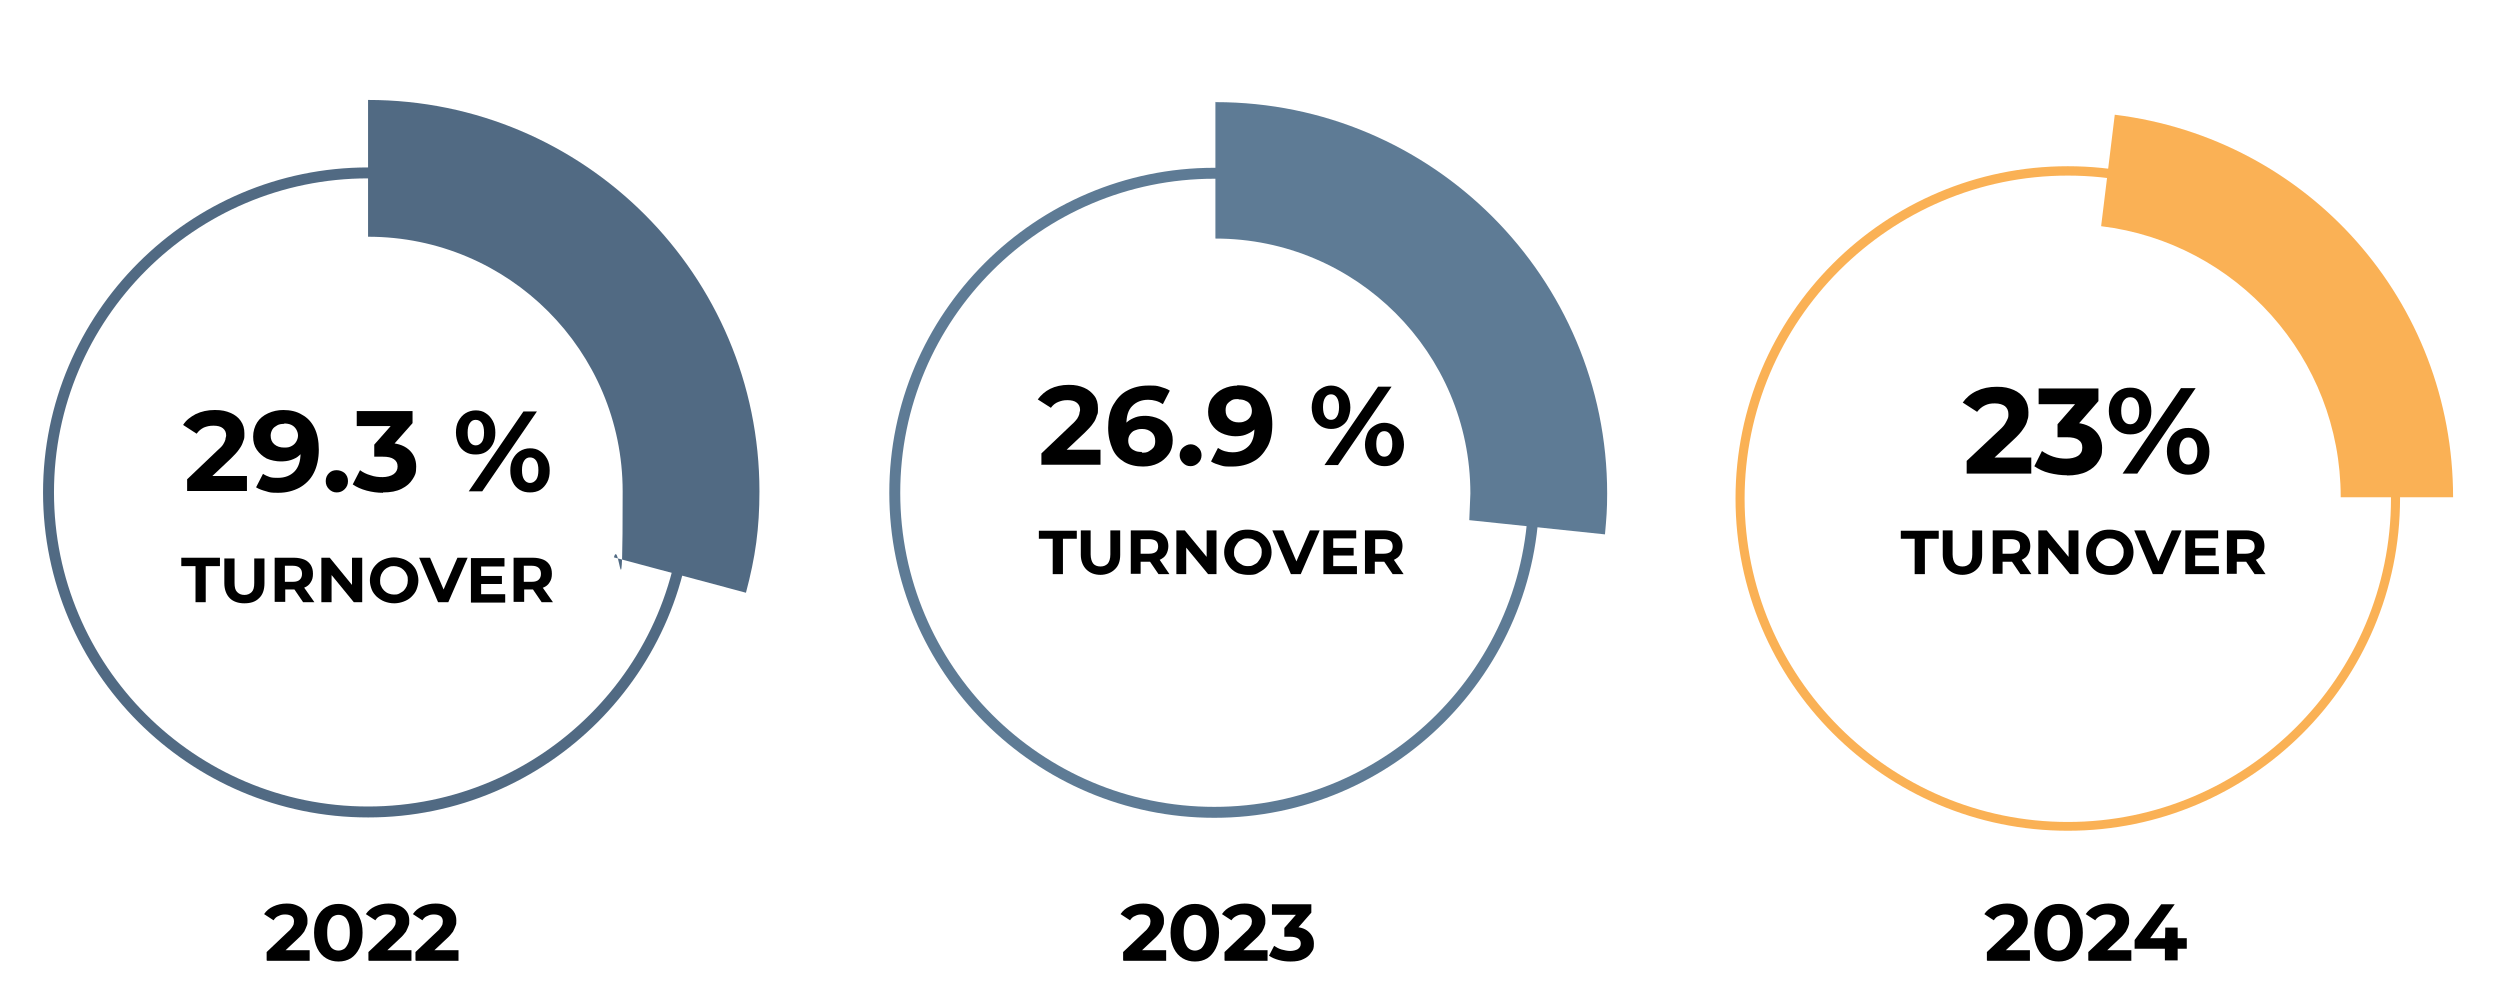 <?xml version="1.0" encoding="UTF-8"?>
<svg id="Layer_1" xmlns="http://www.w3.org/2000/svg" version="1.1" viewBox="0 0 685.37 273.4">
  <!-- Generator: Adobe Illustrator 29.5.0, SVG Export Plug-In . SVG Version: 2.1.0 Build 137)  -->
  <defs>
    <style>
      .st0 {
        fill: #fab155;
      }

      .st1 {
        fill: #5e7b95;
      }

      .st2, .st3 {
        stroke: #000;
        stroke-miterlimit: 10;
        stroke-width: .5px;
      }

      .st4 {
        fill: #516a83;
      }

      .st3 {
        fill: #dfdfdf;
      }
    </style>
  </defs>
  <g>
    <path d="M51.3,134.7v-3.3l8.4-8c.7-.6,1.2-1.1,1.5-1.6s.5-.9.6-1.3c0-.4.2-.8.2-1.1,0-.9-.3-1.5-.9-2s-1.5-.7-2.6-.7-1.8.2-2.6.5c-.8.4-1.4.9-2,1.7l-3.7-2.4c.8-1.3,2-2.2,3.5-3,1.5-.7,3.2-1.1,5.2-1.1s3.1.3,4.3.8c1.2.5,2.2,1.3,2.8,2.2.7,1,1,2.1,1,3.4s0,1.4-.3,2.1c-.2.7-.5,1.4-1.1,2.2-.5.8-1.3,1.6-2.3,2.6l-7,6.6-1-1.8h12.4v4.1h-16.6.2v.1Z"/>
    <path d="M77.6,112.4c2,0,3.8.4,5.2,1.3,1.5.8,2.6,2,3.4,3.6s1.2,3.6,1.2,6-.5,4.7-1.4,6.4c-.9,1.8-2.3,3.1-3.9,4-1.7.9-3.6,1.4-5.8,1.4s-2.3-.1-3.3-.4c-1.1-.3-2-.6-2.8-1.1l1.9-3.7c.6.4,1.3.7,1.9.9.7.2,1.4.2,2.2.2,1.9,0,3.4-.6,4.5-1.7s1.7-2.8,1.7-5.1,0-.8,0-1.3,0-.9-.2-1.4l1.4,1.3c-.4.8-.9,1.5-1.5,2-.6.6-1.4,1-2.3,1.3s-1.8.4-2.9.4-2.7-.3-3.8-.8c-1.1-.6-2-1.4-2.7-2.4s-1-2.2-1-3.6.4-2.8,1.1-3.9,1.7-1.9,3-2.5,2.7-.9,4.2-.9h-.1ZM77.9,116.2c-.7,0-1.4.1-1.9.4s-1,.6-1.3,1.1-.5,1.1-.5,1.7c0,1,.3,1.8,1,2.4s1.6.9,2.7.9,1.4-.1,2-.4,1-.7,1.3-1.2.5-1.1.5-1.7-.2-1.2-.5-1.7-.7-.9-1.3-1.2c-.6-.3-1.3-.4-2.1-.4h.1v.1Z"/>
    <path d="M92.3,135c-.8,0-1.5-.3-2.1-.9-.6-.6-.9-1.3-.9-2.2s.3-1.6.9-2.2c.6-.6,1.3-.8,2.1-.8s1.6.3,2.2.8c.6.6.9,1.3.9,2.2s-.3,1.6-.9,2.2c-.6.6-1.3.9-2.2.9Z"/>
    <path d="M105,135.1c-1.5,0-3-.2-4.5-.6-1.5-.4-2.8-1-3.8-1.7l2-3.9c.8.6,1.8,1.1,2.9,1.4,1.1.4,2.2.5,3.3.5s2.3-.3,3-.8,1.1-1.2,1.1-2.1-.3-1.5-1-2-1.7-.7-3.1-.7h-2.3v-3.3l6.1-6.9.6,1.8h-11.5v-4.1h15.3v3.3l-6.1,6.9-2.6-1.5h1.5c2.7,0,4.7.6,6.1,1.8s2.1,2.8,2.1,4.7-.3,2.4-1,3.5-1.6,1.9-3,2.6-3,1-5.1,1h0v.1Z"/>
    <path d="M130.4,124.6c-1.1,0-2-.2-2.8-.7s-1.5-1.2-1.9-2.1-.7-2-.7-3.2.2-2.3.7-3.2,1.1-1.6,1.9-2.1,1.8-.8,2.8-.8,2,.2,2.8.8c.8.5,1.4,1.2,1.9,2.1s.7,2,.7,3.2-.2,2.3-.7,3.2-1.1,1.6-1.9,2.1-1.8.7-2.8.7ZM130.4,122.1c.7,0,1.2-.3,1.7-.9.4-.6.6-1.4.6-2.6s-.2-2-.6-2.6c-.4-.6-1-.9-1.7-.9s-1.2.3-1.6.9c-.4.6-.6,1.4-.6,2.6s.2,2,.6,2.6c.4.6,1,.9,1.6.9ZM128.5,134.7l15-21.9h3.7l-15,21.9h-3.7ZM145.3,135c-1,0-2-.2-2.8-.7s-1.5-1.2-1.9-2.1c-.5-.9-.7-2-.7-3.2s.2-2.3.7-3.2,1.1-1.6,1.9-2.1c.8-.5,1.8-.8,2.8-.8s2,.2,2.8.8c.8.5,1.4,1.2,1.9,2.1s.7,2,.7,3.2-.2,2.3-.7,3.2-1.1,1.6-1.9,2.1c-.8.5-1.8.7-2.8.7ZM145.3,132.4c.7,0,1.2-.3,1.7-.9.4-.6.6-1.4.6-2.6s-.2-2-.6-2.6-1-.9-1.7-.9-1.2.3-1.6.9c-.4.6-.6,1.4-.6,2.6s.2,2,.6,2.6c.4.6,1,.9,1.6.9Z"/>
    <path d="M53.6,165.1v-9.9h-3.9v-2.3h10.6v2.3h-3.9v9.9s-2.8,0-2.8,0Z"/>
    <path d="M67,165.4c-1.7,0-3.1-.5-4-1.4s-1.5-2.3-1.5-4.1v-6.8h2.8v6.7c0,1.2.2,2,.7,2.5s1.1.8,2,.8,1.5-.3,2-.8.7-1.3.7-2.5v-6.7h2.8v6.8c0,1.8-.5,3.2-1.5,4.1-1,1-2.3,1.4-4.1,1.4h.1Z"/>
    <path d="M75.3,165.1v-12.2h5.3c1.1,0,2,.2,2.8.5s1.4.9,1.8,1.5c.4.7.6,1.4.6,2.4s-.2,1.7-.6,2.3c-.4.7-1,1.2-1.8,1.5s-1.7.5-2.8.5h-3.7l1.3-1.2v4.6h-2.9v.1ZM78.1,160.8l-1.3-1.3h3.5c.9,0,1.5-.2,1.9-.6.4-.4.6-.9.6-1.6s-.2-1.2-.6-1.6-1.1-.6-1.9-.6h-3.5l1.3-1.3v6.9h0v.1ZM83.1,165.1l-3-4.4h3l3.1,4.4h-3.1Z"/>
    <path d="M88.1,165.1v-12.2h2.3l7.2,8.8h-1.1v-8.8h2.8v12.2h-2.3l-7.2-8.8h1.1v8.8h-2.8Z"/>
    <path d="M108.1,165.4c-1,0-1.9-.2-2.7-.5-.8-.3-1.5-.8-2.1-1.3-.6-.6-1.1-1.2-1.4-2s-.5-1.6-.5-2.5.2-1.7.5-2.5.8-1.4,1.4-2,1.3-1,2.1-1.3c.8-.3,1.7-.5,2.6-.5s1.8.2,2.7.5c.8.3,1.5.8,2.1,1.3.6.6,1.1,1.2,1.4,2s.5,1.6.5,2.5-.2,1.7-.5,2.5-.8,1.4-1.4,2-1.3,1-2.1,1.3c-.8.3-1.7.5-2.6.5ZM108,163c.5,0,1,0,1.5-.3s.9-.5,1.2-.8.6-.8.8-1.2c.2-.5.3-1,.3-1.6s0-1.1-.3-1.6c-.2-.5-.5-.9-.8-1.2s-.7-.6-1.2-.8-1-.3-1.5-.3-1,0-1.5.3c-.5.2-.9.5-1.2.8s-.6.8-.8,1.2c-.2.5-.3,1-.3,1.6s0,1.1.3,1.6c.2.5.5.9.8,1.2s.7.6,1.2.8,1,.3,1.5.3Z"/>
    <path d="M120.1,165.1l-5.2-12.2h3l4.6,10.8h-1.8l4.7-10.8h2.8l-5.3,12.2s-2.8,0-2.8,0Z"/>
    <path d="M131.9,162.9h6.6v2.3h-9.4v-12.2h9.2v2.3h-6.4v7.6h0ZM131.7,157.9h5.9v2.2h-5.9v-2.2Z"/>
    <path d="M140.8,165.1v-12.2h5.3c1.1,0,2,.2,2.8.5s1.4.9,1.8,1.5c.4.7.6,1.4.6,2.4s-.2,1.7-.6,2.3c-.4.7-1,1.2-1.8,1.5s-1.7.5-2.8.5h-3.7l1.3-1.2v4.6h-2.9v.1ZM143.6,160.8l-1.3-1.3h3.5c.9,0,1.5-.2,1.9-.6.4-.4.6-.9.6-1.6s-.2-1.2-.6-1.6-1.1-.6-1.9-.6h-3.5l1.3-1.3v6.9h0v.1ZM148.5,165.1l-3-4.4h3l3.1,4.4h-3.1Z"/>
  </g>
  <g>
    <path d="M285.5,127.5v-3.2l8.3-7.9c.7-.6,1.1-1.1,1.5-1.6.3-.5.5-.9.6-1.3,0-.4.2-.8.2-1.1,0-.9-.3-1.5-.9-2s-1.5-.7-2.6-.7-1.7.2-2.5.5-1.5.9-2,1.6l-3.6-2.3c.9-1.2,2-2.2,3.4-2.9s3.2-1.1,5.1-1.1,3,.3,4.2.8,2.1,1.3,2.8,2.2,1,2,1,3.4,0,1.4-.3,2c-.2.7-.5,1.5-1,2.1-.5.8-1.3,1.6-2.3,2.6l-6.9,6.5-.9-1.8h12.1v4.1h-16.3l.1.1Z"/>
    <path d="M313.4,127.9c-2,0-3.7-.4-5.1-1.2-1.5-.9-2.6-2-3.3-3.6s-1.2-3.5-1.2-5.8.4-4.6,1.4-6.3,2.2-3.1,3.8-3.9c1.6-.9,3.6-1.4,5.7-1.4s2.2,0,3.3.3c1,.3,2,.6,2.7,1.1l-1.9,3.7c-.6-.4-1.2-.7-1.9-.9-.7-.2-1.4-.3-2.1-.3-1.9,0-3.3.6-4.4,1.7s-1.6,2.8-1.6,5,0,.8,0,1.2,0,.9.2,1.4l-1.4-1.3c.4-.8.9-1.5,1.5-2s1.4-.9,2.2-1.2,1.8-.4,2.8-.4,2.6.3,3.8.9,2,1.4,2.6,2.3c.7,1,1,2.2,1,3.5s-.3,2.7-1.1,3.8c-.8,1.1-1.7,1.9-2.9,2.5s-2.6.9-4.1.9h0ZM313.1,124.1c.7,0,1.3,0,1.9-.4.5-.3.9-.6,1.3-1.1.3-.5.4-1,.4-1.7,0-1-.3-1.8-1-2.4s-1.5-.9-2.6-.9-1.4.2-2,.4-1,.7-1.3,1.1-.5,1-.5,1.7.2,1.2.4,1.6c.3.5.8.9,1.3,1.1.5.3,1.2.4,2,.4h0l.1.2Z"/>
    <path d="M326.4,127.8c-.9,0-1.5-.3-2.1-.9s-.9-1.3-.9-2.1.3-1.6.9-2.1,1.3-.9,2.1-.9,1.5.3,2.1.9c.6.5.9,1.3.9,2.1s-.3,1.6-.9,2.1c-.6.6-1.3.9-2.1.9Z"/>
    <path d="M339.2,105.6c2,0,3.7.4,5.1,1.2,1.5.9,2.6,2,3.3,3.6s1.2,3.5,1.2,5.9-.4,4.6-1.4,6.3-2.2,3.1-3.8,3.9c-1.6.9-3.6,1.4-5.7,1.4s-2.2,0-3.2-.3-2-.6-2.7-1.1l1.9-3.7c.6.4,1.2.7,1.9.9.7.2,1.4.3,2.1.3,1.9,0,3.3-.6,4.4-1.7s1.6-2.8,1.6-5,0-.8,0-1.2,0-.9-.2-1.4l1.4,1.3c-.3.8-.9,1.5-1.5,2s-1.4.9-2.2,1.2-1.8.4-2.8.4-2.6-.3-3.8-.9c-1.1-.5-2-1.4-2.6-2.3-.7-1-1-2.2-1-3.5s.3-2.7,1.1-3.8c.8-1,1.7-1.9,3-2.5s2.6-.9,4.1-.9h-.2v-.1ZM339.6,109.4c-.7,0-1.4,0-1.9.3s-.9.6-1.3,1.1c-.3.5-.4,1-.4,1.7,0,1,.3,1.8,1,2.4s1.5.9,2.6.9,1.4-.2,1.9-.4c.6-.3,1-.7,1.3-1.2s.4-1,.4-1.6-.2-1.2-.4-1.6c-.3-.5-.7-.9-1.3-1.1-.5-.3-1.2-.4-2-.4h0l.1-.1Z"/>
    <path d="M364.9,117.6c-1,0-2-.3-2.7-.7-.8-.5-1.5-1.2-1.9-2s-.7-2-.7-3.2.3-2.2.7-3.2c.4-.9,1.1-1.5,1.9-2s1.7-.8,2.7-.8,2,.3,2.7.8c.8.5,1.5,1.2,1.9,2s.7,2,.7,3.2-.3,2.2-.7,3.2c-.4.9-1.1,1.5-1.9,2s-1.7.7-2.7.7ZM364.9,115.1c.7,0,1.2-.3,1.6-.9s.6-1.5.6-2.6-.2-2-.6-2.6-.9-.9-1.6-.9-1.2.3-1.6.9-.6,1.5-.6,2.6.2,2,.6,2.6.9.9,1.6.9ZM363.1,127.5l14.7-21.5h3.7l-14.7,21.5h-3.7ZM379.5,127.8c-1,0-2-.3-2.7-.7-.8-.5-1.5-1.2-1.9-2s-.7-2-.7-3.2.3-2.2.7-3.2c.4-.9,1.1-1.5,1.9-2s1.7-.8,2.7-.8,2,.3,2.8.8,1.5,1.2,1.9,2,.7,2,.7,3.2-.3,2.2-.7,3.2c-.4.9-1.1,1.5-1.9,2s-1.7.7-2.8.7ZM379.5,125.2c.7,0,1.2-.3,1.6-.9s.6-1.5.6-2.6-.2-2-.6-2.6-.9-.9-1.6-.9-1.2.3-1.6.9-.6,1.5-.6,2.6.2,2,.6,2.6.9.9,1.6.9Z"/>
    <path d="M288.6,157.4v-9.7h-3.8v-2.2h10.4v2.2h-3.8v9.7h-2.8Z"/>
    <path d="M301.8,157.6c-1.7,0-3-.5-4-1.5-.9-.9-1.5-2.3-1.5-4v-6.7h2.7v6.6c0,1.1.3,2,.7,2.5.4.5,1.1.8,2,.8s1.5-.3,2-.8c.4-.5.7-1.3.7-2.5v-6.6h2.7v6.7c0,1.8-.5,3.1-1.5,4-.9.9-2.3,1.5-4,1.5h.2,0Z"/>
    <path d="M310,157.4v-12h5.2c1.1,0,2,.2,2.7.5.8.3,1.4.9,1.8,1.5s.6,1.5.6,2.3-.2,1.6-.6,2.3-1,1.1-1.8,1.5-1.7.5-2.7.5h-3.7l1.2-1.2v4.5h-2.7v.1ZM312.7,153.1l-1.2-1.3h3.5c.9,0,1.5-.2,1.9-.5s.6-.9.6-1.5-.2-1.2-.6-1.5-1-.5-1.9-.5h-3.5l1.2-1.3v6.7h0v-.1ZM317.6,157.4l-3-4.4h3l3,4.4h-3Z"/>
    <path d="M322.5,157.4v-12h2.3l7.1,8.6h-1.1v-8.6h2.7v12h-2.3l-7.1-8.6h1.1v8.6h-2.7Z"/>
    <path d="M342.1,157.6c-.9,0-1.8-.2-2.6-.4-.8-.3-1.5-.8-2-1.3-.6-.6-1-1.2-1.4-2-.3-.8-.5-1.5-.5-2.5s.2-1.7.5-2.5.8-1.4,1.4-2,1.3-1,2-1.3c.8-.3,1.6-.4,2.6-.4s1.8.2,2.6.4c.8.3,1.5.8,2,1.3.6.6,1,1.2,1.4,2,.3.8.5,1.5.5,2.5s-.2,1.7-.5,2.5-.8,1.5-1.4,2-1.3.9-2,1.3-1.6.4-2.6.4h0ZM342.1,155.2c.5,0,1,0,1.5-.3s.9-.4,1.2-.8.6-.8.8-1.2c.2-.4.3-1,.3-1.5s0-1.1-.3-1.5c-.2-.4-.4-.9-.8-1.2s-.8-.6-1.2-.8-.9-.3-1.5-.3-1,0-1.5.3-.9.4-1.2.8-.6.8-.8,1.2c-.2.4-.3,1-.3,1.5s0,1.1.3,1.5c.2.5.4.9.8,1.2s.8.6,1.2.8.9.3,1.5.3Z"/>
    <path d="M353.9,157.4l-5.1-12h3l4.5,10.6h-1.8l4.6-10.6h2.7l-5.2,12h-2.7Z"/>
    <path d="M365.5,155.2h6.5v2.2h-9.2v-12h9v2.2h-6.3v7.5h0v.1ZM365.4,150.2h5.7v2.1h-5.7v-2.1Z"/>
    <path d="M374.2,157.4v-12h5.2c1.1,0,2,.2,2.7.5.8.3,1.4.9,1.8,1.5s.6,1.5.6,2.3-.2,1.6-.6,2.3-1,1.1-1.8,1.5-1.7.5-2.7.5h-3.7l1.2-1.2v4.5h-2.7v.1ZM377,153.1l-1.2-1.3h3.5c.9,0,1.5-.2,1.9-.5s.6-.9.6-1.5-.2-1.2-.6-1.5-1-.5-1.9-.5h-3.5l1.2-1.3v6.7h0v-.1ZM381.8,157.4l-3-4.4h3l3,4.4h-3Z"/>
  </g>
  <path class="st4" d="M100.9,27.5v37.4c38.6,0,69.8,31.3,69.8,69.8s-.8,12.3-2.4,18.1l36.2,9.7c2.6-9.8,3.7-17.6,3.7-27.8,0-59.2-48-107.3-107.3-107.3h0v.1Z"/>
  <g>
    <path class="st3" d="M1106.5-147.4l-132.4-16.3c8.3-67.3,64.6-117.2,132.4-117.2v133.5Z"/>
    <path class="st2" d="M1106.5-147.4v-133.4c73.7,0,133.4,59.7,133.4,133.4s-59.7,133.4-133.4,133.4-133.4-59.7-133.4-133.4.3-10.4,1-16.3l132.4,16.3Z"/>
  </g>
  <path class="st4" d="M100.9,224.1c-49.1,0-89.1-40-89.1-89.1S51.8,45.9,100.9,45.9s89.1,40,89.1,89.1-40,89.1-89.1,89.1ZM100.9,48.9c-47.5,0-86.1,38.6-86.1,86.1s38.6,86.1,86.1,86.1,86.1-38.6,86.1-86.1-38.6-86.1-86.1-86.1Z"/>
  <g>
    <path class="st1" d="M402.8,142.6l37.2,3.9c.4-4.5.6-6.7.6-11.2,0-59.3-48.1-107.3-107.3-107.3h0l-.1-.1v37.5c38.6,0,69.9,31.3,69.9,69.9"/>
    <path class="st1" d="M332.9,224.2c-49.1,0-89.1-40-89.1-89.1s40-89.1,89.1-89.1,89.1,40,89.1,89.1-40,89.1-89.1,89.1h0ZM332.9,49c-47.5,0-86.1,38.6-86.1,86.1s38.6,86.1,86.1,86.1,86.1-38.6,86.1-86.1-38.6-86.1-86.1-86.1Z"/>
  </g>
  <g>
    <path class="st0" d="M641.7,136.33h30.81c0-53.64-39.53-98.32-92.75-104.88l-3.74,30.56c37.03,4.48,65.68,36.04,65.68,74.24v.08Z"/>
    <path class="st0" d="M566.88,227.75c-50.24,0-91.09-40.85-91.09-91.09s40.85-91.09,91.09-91.09,91.09,40.85,91.09,91.09-40.85,91.09-91.09,91.09ZM566.88,48.14c-48.83,0-88.6,39.77-88.6,88.6s39.77,88.6,88.6,88.6,88.6-39.77,88.6-88.6-39.77-88.6-88.6-88.6Z"/>
  </g>
  <g>
    <path d="M539.16,129.83v-3.48l9.04-8.5c.7-.62,1.24-1.24,1.55-1.78.31-.54.54-1,.7-1.39s.15-.85.15-1.16c0-.93-.31-1.62-.93-2.16-.62-.46-1.55-.77-2.78-.77s-1.86.15-2.71.54-1.55,1-2.16,1.78l-3.94-2.55c.93-1.31,2.16-2.4,3.79-3.17,1.62-.77,3.48-1.16,5.57-1.16s3.25.31,4.56.85,2.32,1.39,3.01,2.4c.7,1,1.08,2.24,1.08,3.71s-.08,1.55-.31,2.24c-.15.77-.54,1.55-1.16,2.4-.54.85-1.39,1.78-2.47,2.78l-7.5,7.03-1-2.01h13.22v4.41h-17.7Z"/>
    <path d="M566.68,130.3c-1.62,0-3.25-.23-4.87-.62s-2.94-1.08-4.1-1.86l2.09-4.17c.93.62,1.93,1.16,3.09,1.55s2.4.54,3.56.54,2.4-.23,3.25-.77c.77-.54,1.16-1.24,1.16-2.24s-.31-1.62-1-2.09c-.7-.54-1.78-.77-3.32-.77h-2.47v-3.56l6.49-7.42.62,1.93h-12.29v-4.33h16.39v3.48l-6.49,7.42-2.78-1.55h1.55c2.86,0,5.02.62,6.49,1.93s2.24,2.94,2.24,5.02-.31,2.55-1,3.71c-.7,1.16-1.78,2.09-3.17,2.78s-3.25,1.08-5.49,1.08l.08-.08Z"/>
    <path d="M584,119.09c-1.16,0-2.16-.23-3.01-.77-.85-.54-1.55-1.24-2.09-2.24-.46-1-.77-2.09-.77-3.4s.23-2.47.77-3.4c.54-.93,1.16-1.7,2.09-2.24s1.86-.77,3.01-.77,2.16.23,3.01.77c.85.54,1.55,1.31,2.01,2.24.46.93.77,2.09.77,3.4s-.23,2.47-.77,3.4c-.46,1-1.16,1.7-2.01,2.24-.85.54-1.86.77-3.01.77ZM584,116.31c.77,0,1.31-.31,1.78-.93.46-.62.7-1.55.7-2.78s-.23-2.16-.7-2.78c-.46-.62-1-.93-1.78-.93s-1.31.31-1.78.93c-.46.62-.7,1.55-.7,2.78s.23,2.16.7,2.78c.46.62,1,.93,1.78.93ZM581.91,129.83l16-23.42h4.02l-16,23.42h-4.02ZM599.92,130.14c-1.08,0-2.09-.23-3.01-.77-.85-.54-1.55-1.24-2.09-2.24-.46-1-.77-2.09-.77-3.4s.23-2.47.77-3.4c.46-.93,1.16-1.7,2.09-2.24.85-.54,1.86-.77,3.01-.77s2.16.23,3.01.77c.85.54,1.55,1.31,2.01,2.24.46.93.77,2.09.77,3.4s-.23,2.47-.77,3.4c-.46,1-1.16,1.7-2.01,2.24s-1.86.77-3.01.77ZM599.92,127.36c.77,0,1.31-.31,1.78-.93s.7-1.55.7-2.78-.23-2.16-.7-2.78c-.46-.62-1-.93-1.78-.93s-1.31.31-1.78.93c-.46.62-.7,1.55-.7,2.78s.23,2.16.7,2.78c.46.62,1,.93,1.78.93Z"/>
  </g>
  <g>
    <path d="M73.1,263.3v-2.3l5.9-5.6c.5-.4.8-.8,1-1.1.2-.3.4-.6.5-.9,0-.3.1-.5.1-.8,0-.6-.2-1.1-.6-1.4s-1-.5-1.8-.5-1.2.1-1.8.4c-.6.2-1,.6-1.4,1.2l-2.6-1.7c.6-.9,1.4-1.6,2.5-2.1s2.3-.8,3.7-.8,2.1.2,3,.6,1.5.9,2,1.6.7,1.5.7,2.4,0,1-.2,1.5-.4,1-.7,1.6c-.4.5-.9,1.2-1.6,1.8l-4.9,4.6-.7-1.3h8.7v2.9h-11.6l-.2-.1Z"/>
    <path d="M92.8,263.6c-1.3,0-2.4-.3-3.4-.9s-1.8-1.5-2.4-2.7-.9-2.6-.9-4.3.3-3.1.9-4.3c.6-1.2,1.4-2.1,2.4-2.7s2.1-.9,3.4-.9,2.4.3,3.4.9,1.8,1.5,2.3,2.7c.6,1.2.9,2.6.9,4.3s-.3,3.1-.9,4.3c-.6,1.2-1.4,2.1-2.3,2.7-1,.6-2.1.9-3.4.9ZM92.8,260.6c.6,0,1.1-.2,1.6-.5.4-.3.8-.9,1.1-1.6.3-.7.4-1.7.4-2.8s-.1-2.1-.4-2.8c-.3-.7-.6-1.3-1.1-1.6-.4-.3-1-.5-1.6-.5s-1.1.2-1.6.5c-.4.3-.8.9-1.1,1.6-.3.7-.4,1.7-.4,2.8s.1,2.1.4,2.8c.3.7.6,1.3,1.1,1.6.4.3,1,.5,1.6.5Z"/>
    <path d="M101,263.3v-2.3l5.9-5.6c.5-.4.8-.8,1-1.1.2-.3.4-.6.5-.9,0-.3.1-.5.1-.8,0-.6-.2-1.1-.6-1.4s-1-.5-1.8-.5-1.2.1-1.8.4c-.6.2-1,.6-1.4,1.2l-2.6-1.7c.6-.9,1.4-1.6,2.5-2.1s2.3-.8,3.7-.8,2.1.2,3,.6,1.5.9,2,1.6.7,1.5.7,2.4,0,1-.2,1.5-.4,1-.7,1.6c-.4.5-.9,1.2-1.6,1.8l-4.9,4.6-.7-1.3h8.7v2.9h-11.6l-.2-.1Z"/>
    <path d="M113.9,263.3v-2.3l5.9-5.6c.5-.4.8-.8,1-1.1.2-.3.4-.6.5-.9,0-.3.1-.5.1-.8,0-.6-.2-1.1-.6-1.4s-1-.5-1.8-.5-1.2.1-1.8.4c-.6.2-1,.6-1.4,1.2l-2.6-1.7c.6-.9,1.4-1.6,2.5-2.1s2.3-.8,3.7-.8,2.1.2,3,.6,1.5.9,2,1.6.7,1.5.7,2.4,0,1-.2,1.5-.4,1-.7,1.6c-.4.5-.9,1.2-1.6,1.8l-4.9,4.6-.7-1.3h8.7v2.9h-11.6l-.2-.1Z"/>
  </g>
  <g>
    <path d="M307.9,263.3v-2.3l5.9-5.6c.5-.4.8-.8,1-1.1.2-.3.4-.6.5-.9,0-.3.1-.5.1-.8,0-.6-.2-1.1-.6-1.4s-1-.5-1.8-.5-1.2.1-1.8.4c-.6.2-1,.6-1.4,1.2l-2.6-1.7c.6-.9,1.4-1.6,2.5-2.1s2.3-.8,3.7-.8,2.1.2,3,.6,1.5.9,2,1.6.7,1.5.7,2.4,0,1-.2,1.5c-.1.5-.4,1-.7,1.6-.4.5-.9,1.2-1.6,1.8l-4.9,4.6-.7-1.3h8.7v2.9h-11.6l-.2-.1Z"/>
    <path d="M327.6,263.6c-1.3,0-2.4-.3-3.4-.9s-1.8-1.5-2.4-2.7-.9-2.6-.9-4.3.3-3.1.9-4.3c.6-1.2,1.4-2.1,2.4-2.7s2.1-.9,3.4-.9,2.4.3,3.4.9,1.8,1.5,2.3,2.7c.6,1.2.9,2.6.9,4.3s-.3,3.1-.9,4.3c-.6,1.2-1.4,2.1-2.3,2.7-1,.6-2.1.9-3.4.9ZM327.6,260.6c.6,0,1.1-.2,1.6-.5.4-.3.8-.9,1.1-1.6.3-.7.4-1.7.4-2.8s-.1-2.1-.4-2.8c-.3-.7-.6-1.3-1.1-1.6-.4-.3-1-.5-1.6-.5s-1.1.2-1.6.5c-.4.3-.8.9-1.1,1.6s-.4,1.7-.4,2.8.1,2.1.4,2.8.6,1.3,1.1,1.6c.4.3,1,.5,1.6.5Z"/>
    <path d="M335.7,263.3v-2.3l5.9-5.6c.5-.4.8-.8,1-1.1.2-.3.4-.6.5-.9,0-.3.1-.5.1-.8,0-.6-.2-1.1-.6-1.4s-1-.5-1.8-.5-1.2.1-1.8.4-1,.6-1.4,1.2l-2.6-1.7c.6-.9,1.4-1.6,2.5-2.1s2.3-.8,3.7-.8,2.1.2,3,.6,1.5.9,2,1.6.7,1.5.7,2.4,0,1-.2,1.5c-.1.5-.4,1-.7,1.6-.4.5-.9,1.2-1.6,1.8l-4.9,4.6-.7-1.3h8.7v2.9h-11.6l-.2-.1Z"/>
    <path d="M353.8,263.6c-1.1,0-2.1-.1-3.2-.4s-2-.7-2.7-1.2l1.4-2.7c.6.4,1.3.8,2,1,.8.2,1.6.4,2.4.4s1.6-.2,2.1-.5c.5-.4.8-.8.8-1.5s-.2-1-.7-1.4c-.5-.3-1.2-.5-2.2-.5h-1.6v-2.4l4.3-4.9.4,1.3h-8.1v-2.9h10.8v2.3l-4.3,4.9-1.8-1h1c1.9,0,3.3.4,4.3,1.3s1.5,1.9,1.5,3.3-.2,1.7-.7,2.4c-.5.8-1.2,1.4-2.1,1.8-.9.5-2.1.7-3.6.7h0Z"/>
  </g>
  <g>
    <path d="M544.7,263.3v-2.3l5.9-5.6c.5-.4.8-.8,1-1.1.2-.3.4-.6.5-.9,0-.3.1-.5.1-.8,0-.6-.2-1.1-.6-1.4s-1-.5-1.8-.5-1.2.1-1.8.4c-.6.2-1,.6-1.4,1.2l-2.6-1.7c.6-.9,1.4-1.6,2.5-2.1s2.3-.8,3.7-.8,2.1.2,3,.6,1.5.9,2,1.6.7,1.5.7,2.4,0,1-.2,1.5c-.1.5-.4,1-.7,1.6-.4.5-.9,1.2-1.6,1.8l-4.9,4.6-.7-1.3h8.7v2.9h-11.6l-.2-.1Z"/>
    <path d="M564.4,263.6c-1.3,0-2.4-.3-3.4-.9s-1.8-1.5-2.4-2.7c-.6-1.2-.9-2.6-.9-4.3s.3-3.1.9-4.3c.6-1.2,1.4-2.1,2.4-2.7s2.1-.9,3.4-.9,2.4.3,3.4.9,1.8,1.5,2.3,2.7c.6,1.2.9,2.6.9,4.3s-.3,3.1-.9,4.3c-.6,1.2-1.4,2.1-2.3,2.7-1,.6-2.1.9-3.4.9ZM564.4,260.6c.6,0,1.1-.2,1.6-.5.4-.3.8-.9,1.1-1.6s.4-1.7.4-2.8-.1-2.1-.4-2.8c-.3-.7-.6-1.3-1.1-1.6-.4-.3-1-.5-1.6-.5s-1.1.2-1.6.5c-.4.3-.8.9-1.1,1.6s-.4,1.7-.4,2.8.1,2.1.4,2.8.6,1.3,1.1,1.6c.4.3,1,.5,1.6.5Z"/>
    <path d="M572.5,263.3v-2.3l5.9-5.6c.5-.4.8-.8,1-1.1.2-.3.4-.6.5-.9,0-.3.1-.5.1-.8,0-.6-.2-1.1-.6-1.4s-1-.5-1.8-.5-1.2.1-1.8.4-1,.6-1.4,1.2l-2.6-1.7c.6-.9,1.4-1.6,2.5-2.1s2.3-.8,3.7-.8,2.1.2,3,.6,1.5.9,2,1.6.7,1.5.7,2.4,0,1-.2,1.5c-.1.5-.4,1-.7,1.6-.4.5-.9,1.2-1.6,1.8l-4.9,4.6-.7-1.3h8.7v2.9h-11.6l-.2-.1Z"/>
    <path d="M585.2,260.1v-2.4l7.3-9.8h3.7l-7.1,9.8-1.7-.5h12.1v2.9h-14.3ZM593.5,263.3v-6.1c.1,0,.1-2.9.1-2.9h3.4v9h-3.5Z"/>
  </g>
  <g>
    <path d="M524.9,157.4v-9.7h-3.8v-2.2h10.4v2.2h-3.8v9.7h-2.8Z"/>
    <path d="M538.1,157.6c-1.7,0-3-.5-4-1.5-.9-.9-1.5-2.3-1.5-4v-6.7h2.7v6.6c0,1.1.3,2,.7,2.5.4.5,1.1.8,2,.8s1.5-.3,2-.8c.4-.5.7-1.3.7-2.5v-6.6h2.7v6.7c0,1.8-.5,3.1-1.5,4-.9.9-2.3,1.5-4,1.5h.2,0Z"/>
    <path d="M546.3,157.4v-12h5.2c1.1,0,2,.2,2.7.5.8.3,1.4.9,1.8,1.5s.6,1.5.6,2.3-.2,1.6-.6,2.3-1,1.1-1.8,1.5-1.7.5-2.7.5h-3.7l1.2-1.2v4.5h-2.7v.1ZM549,153.1l-1.2-1.3h3.5c.9,0,1.5-.2,1.9-.5s.6-.9.6-1.5-.2-1.2-.6-1.5-1-.5-1.9-.5h-3.5l1.2-1.3v6.7h0v-.1ZM553.9,157.4l-3-4.4h3l3,4.4h-3Z"/>
    <path d="M558.8,157.4v-12h2.3l7.1,8.6h-1.1v-8.6h2.7v12h-2.3l-7.1-8.6h1.1v8.6h-2.7Z"/>
    <path d="M578.4,157.6c-.9,0-1.8-.2-2.6-.4-.8-.3-1.5-.8-2-1.3-.6-.6-1-1.2-1.4-2-.3-.8-.5-1.5-.5-2.5s.2-1.7.5-2.5.8-1.4,1.4-2,1.3-1,2-1.3c.8-.3,1.6-.4,2.6-.4s1.8.2,2.6.4c.8.3,1.5.8,2,1.3.6.6,1,1.2,1.4,2,.3.8.5,1.5.5,2.5s-.2,1.7-.5,2.5-.8,1.5-1.4,2-1.3.9-2,1.3-1.6.4-2.6.4h0ZM578.4,155.2c.5,0,1,0,1.5-.3s.9-.4,1.2-.8.6-.8.8-1.2c.2-.4.3-1,.3-1.5s0-1.1-.3-1.5c-.2-.4-.4-.9-.8-1.2s-.8-.6-1.2-.8-.9-.3-1.5-.3-1,0-1.5.3-.9.4-1.2.8-.6.8-.8,1.2c-.2.4-.3,1-.3,1.5s0,1.1.3,1.5c.2.5.4.9.8,1.2s.8.6,1.2.8.9.3,1.5.3Z"/>
    <path d="M590.2,157.4l-5.1-12h3l4.5,10.6h-1.8l4.6-10.6h2.7l-5.2,12h-2.7Z"/>
    <path d="M601.8,155.2h6.5v2.2h-9.2v-12h9v2.2h-6.3v7.5h0v.1ZM601.7,150.2h5.7v2.1h-5.7v-2.1Z"/>
    <path d="M610.5,157.4v-12h5.2c1.1,0,2,.2,2.7.5.8.3,1.4.9,1.8,1.5s.6,1.5.6,2.3-.2,1.6-.6,2.3-1,1.1-1.8,1.5-1.7.5-2.7.5h-3.7l1.2-1.2v4.5h-2.7v.1ZM613.3,153.1l-1.2-1.3h3.5c.9,0,1.5-.2,1.9-.5s.6-.9.6-1.5-.2-1.2-.6-1.5-1-.5-1.9-.5h-3.5l1.2-1.3v6.7h0v-.1ZM618.1,157.4l-3-4.4h3l3,4.4h-3Z"/>
  </g>
</svg>